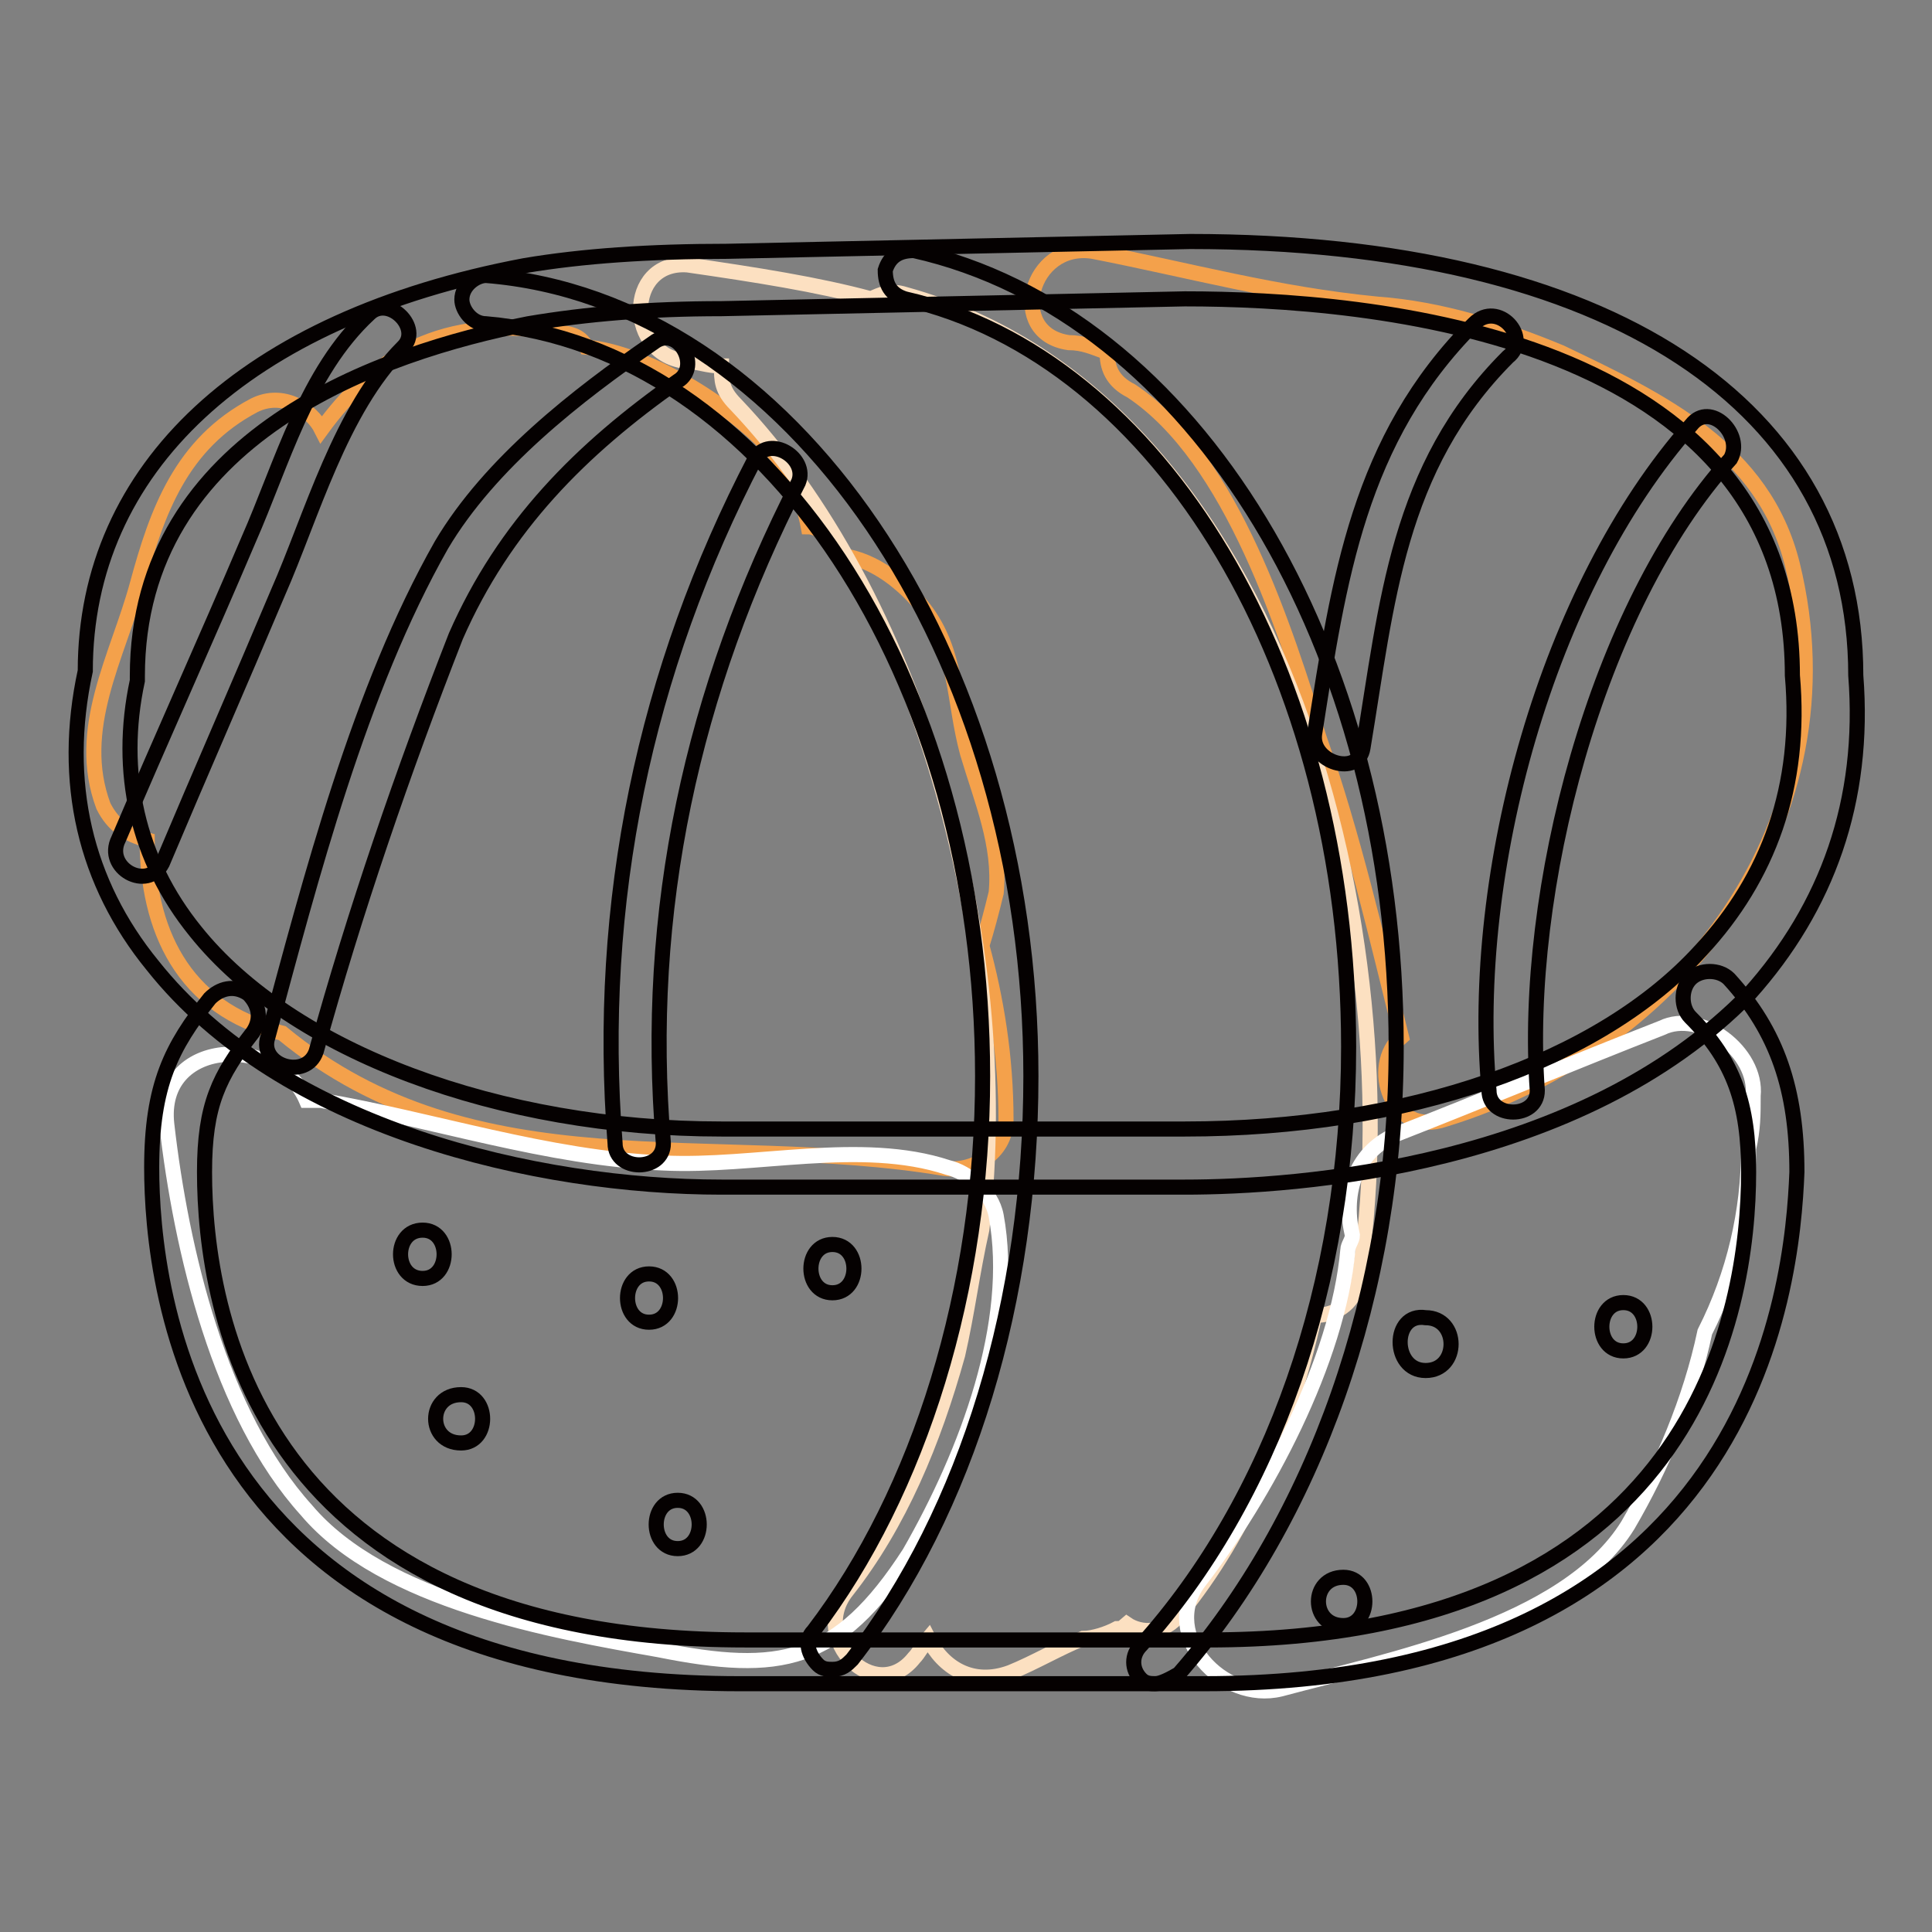 <?xml version="1.0" encoding="utf-8"?>
<!-- Svg Vector Icons : http://www.onlinewebfonts.com/icon -->
<!DOCTYPE svg PUBLIC "-//W3C//DTD SVG 1.1//EN" "http://www.w3.org/Graphics/SVG/1.1/DTD/svg11.dtd">
<svg version="1.1" xmlns="http://www.w3.org/2000/svg" xmlns:xlink="http://www.w3.org/1999/xlink" x="0px" y="0px" viewBox="0 0 256 256" enable-background="new 0 0 256 256" xml:space="preserve">
<rect x="0" y="0" width="256" height="256" fill="#808080" stroke="none"/>
<g> <path stroke-width="2" fill-opacity="0" stroke="#f4a14b"  d="M130.1,125.3c0.6-1.9,1.3-4.5,1.9-7c0.6-6.4-1.9-12.1-3.8-18.5c-1.9-7-1.3-13.4-5.8-19.2 c-2.6-3.2-6.4-6.4-10.9-7c0,0,0-0.6-0.6-0.6c-0.6-1.9-2.6-3.2-3.8-3.2c-0.6-3.2-1.9-6.4-3.8-8.9C98.1,54.4,86,46.7,77.7,46 c-0.6-1.3-1.9-1.9-3.8-1.9c-15.3-2.6-24.3,3.2-31.3,12.8c-1.3-2.6-5.1-5.1-8.9-3.2C24,58.8,20.8,67.8,18.2,77.4 c-2.6,9.6-8.3,19.2-4.5,29.4c1.3,2.6,3.2,3.8,5.8,4.5c0,11.5,4.5,22.4,17.9,25.6c25.6,21.1,56.9,12.8,87.6,17.9 c3.8,0.6,8.3-1.9,8.3-6.4C133.3,140,132,132.3,130.1,125.3z M237.5,74.8c-3.8-15.3-17.3-21.7-30.7-28.1c-7.7-3.2-16-5.8-24.3-6.4 c-13.4-1.3-24.9-4.5-37.7-7c-8.3-1.3-11.5,10.9-3.2,12.1c1.9,0,3.2,0.6,5.1,1.3c0,1.9,0.6,3.8,3.2,5.1c13.4,8.9,20.5,32,24.9,46 c4.5,12.8,7.7,26.8,10.9,39.6c-4.5,3.8-1.3,13.4,5.8,10.9C222.8,138.7,245.8,108.7,237.5,74.8L237.5,74.8z"/> <path stroke-width="2" fill-opacity="0" stroke="#fce0c1"  d="M119.9,39c-1.9-0.6-3.2,0-4.5,0.6c-7-1.9-15.3-3.2-24.3-4.5c-8.3-0.6-8.3,12.1,0,12.8 c1.3,0,2.6,0.6,4.5,0.6c0,1.9,0,3.2,1.9,5.1c23.7,24.9,37.1,70.3,32.6,109.3c-1.3,5.8-1.9,10.9-3.2,16.6 c-3.2,11.5-7.7,22.4-14.7,31.3c-5.1,6.4,3.8,15.3,8.9,8.9c0.6-0.6,1.3-1.9,1.9-2.6c1.9,3.8,5.8,6.4,10.9,4.5 c3.2-1.3,6.4-3.2,9.6-4.5c1.3,0,3.2-0.6,4.5-1.3c0.6,0,0.6,0,1.3-0.6c1.9,1.3,5.1,1.3,7-1.3c8.9-10.9,14.7-24.9,17.9-39.6 c2.6,0,5.1-1.3,5.8-4.5C187,126,171,53.1,119.9,39z"/> <path stroke-width="2" fill-opacity="0" stroke="#ffffff"  d="M132,161.1c-0.6-3.2-3.8-5.8-6.4-6.4c-11.5-3.8-25.6,0-37.7-0.6c-15.3-0.6-30.7-5.8-45.4-8.3h-1.9 c-3.8-8.9-19.8-8.3-18.5,3.2c1.9,16.6,7,38.4,18.5,51.1c10.2,12.1,32.6,16,46.7,18.5c16,3.2,23.7,1.9,33.2-12.8 C128.2,192.4,134.6,175.2,132,161.1L132,161.1z M231.7,152.2c0.6-2.6,0.6-4.5,0.6-7c0.6-5.8-7-11.5-12.1-9 c-11.5,4.5-23.7,9.6-35.2,14.1c-5.8,2.6-7,8.3-5.8,13.4c0,0.6-0.6,1.3-0.6,1.9c-1.3,14.7-10.9,32.6-19.8,44.1 c-5.1,7,3.2,16,10.9,14.1c14.1-3.8,37.7-8.3,46-21.7c4.5-7.7,8.3-16.6,10.2-25.6C229.8,168.8,231.7,160.5,231.7,152.2z"/> <path stroke-width="2" fill-opacity="0" stroke="#050101"  d="M159.5,223.1H98.1c-72.9,0-78-52.4-78-68.4c0-10.9,2.6-16,7.7-22.4c1.3-1.3,3.2-1.9,5.1-0.6 c1.3,1.3,1.9,3.2,0.6,5.1c-4.5,5.8-6.4,9.6-6.4,18.5c0,18.5,7,62,71.6,62h61.4c64.6,0,71.6-43.5,71.6-62c0-8.9-1.9-14.7-7.7-20.5 c-1.3-1.3-1.3-3.8,0-5.1c1.3-1.3,3.8-1.3,5.1,0c6.4,7,9,14.7,9,25.6C237.5,170.7,232.4,223.1,159.5,223.1z"/> <path stroke-width="2" fill-opacity="0" stroke="#050101"  d="M157,157.3H95.6c-24.3,0-58.2-7.7-75.4-29.4c-8.9-10.9-12.1-24.3-8.9-39c0-26.8,21.1-46.7,58.2-53.7 c7.7-1.3,16.6-1.9,26.8-1.9l61.4-1.3c55.6,0,88.2,21.7,88.2,57.5c1.3,16.6-3.8,30.7-14.1,42.2C209.4,154.7,171.7,157.3,157,157.3z  M70,42.9c-19.2,3.8-51.8,14.7-51.8,46.7v0.6c-2.6,12.1,0,23.7,7.7,33.2c12.8,16,40.3,26.2,69.7,26.2H157c29.4,0,55-8.9,68.4-23.7 c8.9-9.6,13.4-21.7,12.1-36.4c0-45.4-56.3-49.9-80.5-49.9l-61.4,1.3C86,40.9,77.7,41.6,70,42.9L70,42.9z"/> <path stroke-width="2" fill-opacity="0" stroke="#050101"  d="M110.3,221.2c-0.6,0-1.3,0-1.9-0.6c-1.3-1.3-1.9-3.2-0.6-4.5c14.1-18.5,22.4-45.4,22.4-73.5 c0-53.1-28.8-96.5-65.8-99.7c-1.9,0-3.2-1.9-3.2-3.2c0-1.9,1.9-3.2,3.2-3.2c40.3,3.2,72.2,49.9,72.2,106.1 c0,29.4-8.3,57.5-23.7,77.3C112.2,220.6,111.6,221.2,110.3,221.2z"/> <path stroke-width="2" fill-opacity="0" stroke="#050101"  d="M153.1,223.1c-0.6,0-1.3,0-1.9-0.6c-1.3-1.3-1.3-3.2,0-4.5c17.3-19.2,27.5-47.9,27.5-79.3 c0-49.9-24.9-91.4-58.8-99.1c-1.9-0.6-2.6-1.9-2.6-3.8c0.6-1.9,1.9-2.6,3.8-2.6c37.1,8.3,63.9,52.4,63.9,105.5 c0,32.6-10.9,62.6-28.8,83.1C155,222.5,153.8,223.1,153.1,223.1z M48.9,41.6c-8.3,7.7-11.5,19.8-16,30 C27.2,85,21.4,97.8,15.7,111.2c-1.9,3.8,3.8,7,5.8,3.2c5.1-12.1,10.2-23.7,15.3-35.8c4.5-10.2,8.3-24.3,16.6-32.6 C56,43.5,51.5,39,48.9,41.6L48.9,41.6z M86.6,45.4c-10.2,7-21.7,16-28.1,26.8c-10.9,19.2-17.3,44.1-23,65.2 c-1.3,3.8,5.1,5.8,6.4,1.9c5.1-18.5,11.5-37.1,18.5-55C66.8,69.7,77,59.5,89.8,50.5C93,48.6,89.8,42.9,86.6,45.4z M100.1,60.7 C85.4,88.9,79,119.6,81.5,151.5c0,3.8,6.4,3.8,6.4,0c-2.6-30.7,3.8-60.1,17.9-87.6C107.1,60.7,102,57.6,100.1,60.7L100.1,60.7z"/> <path stroke-width="2" fill-opacity="0" stroke="#050101"  d="M195.3,42.9c-15.3,15.3-17.9,33.9-21.1,54.3c-0.6,3.8,5.8,5.8,6.4,1.9c3.2-19.2,4.5-37.1,19.2-51.8 C203,44.8,198.5,39.7,195.3,42.9z M224.1,56.3c-19.2,21.7-29.4,59.4-26.8,88.2c0,3.8,6.4,3.8,6.4,0c-1.9-26.2,7.7-63.9,25.6-83.7 C231.1,57.6,226.6,53.1,224.1,56.3z M56,169.4c3.8,0,3.8-6.4,0-6.4C52.1,163,52.1,169.4,56,169.4z M61.1,191.2c3.8,0,3.8-6.4,0-6.4 C56.6,184.8,56.6,191.2,61.1,191.2z M86,175.2c3.8,0,3.8-6.4,0-6.4C82.2,168.8,82.2,175.2,86,175.2z M89.8,205.2 c3.8,0,3.8-6.4,0-6.4C86,198.8,86,205.2,89.8,205.2z M110.3,171.3c3.8,0,3.8-6.4,0-6.4C106.5,164.9,106.5,171.3,110.3,171.3z  M215.1,179c3.8,0,3.8-6.4,0-6.4S211.3,179,215.1,179z M188.9,181.6c4.5,0,4.5-7,0-7C184.4,173.9,184.4,181.6,188.9,181.6z  M178,215.4c3.8,0,3.8-6.4,0-6.4C173.6,209,173.6,215.4,178,215.4z"/></g>
</svg>